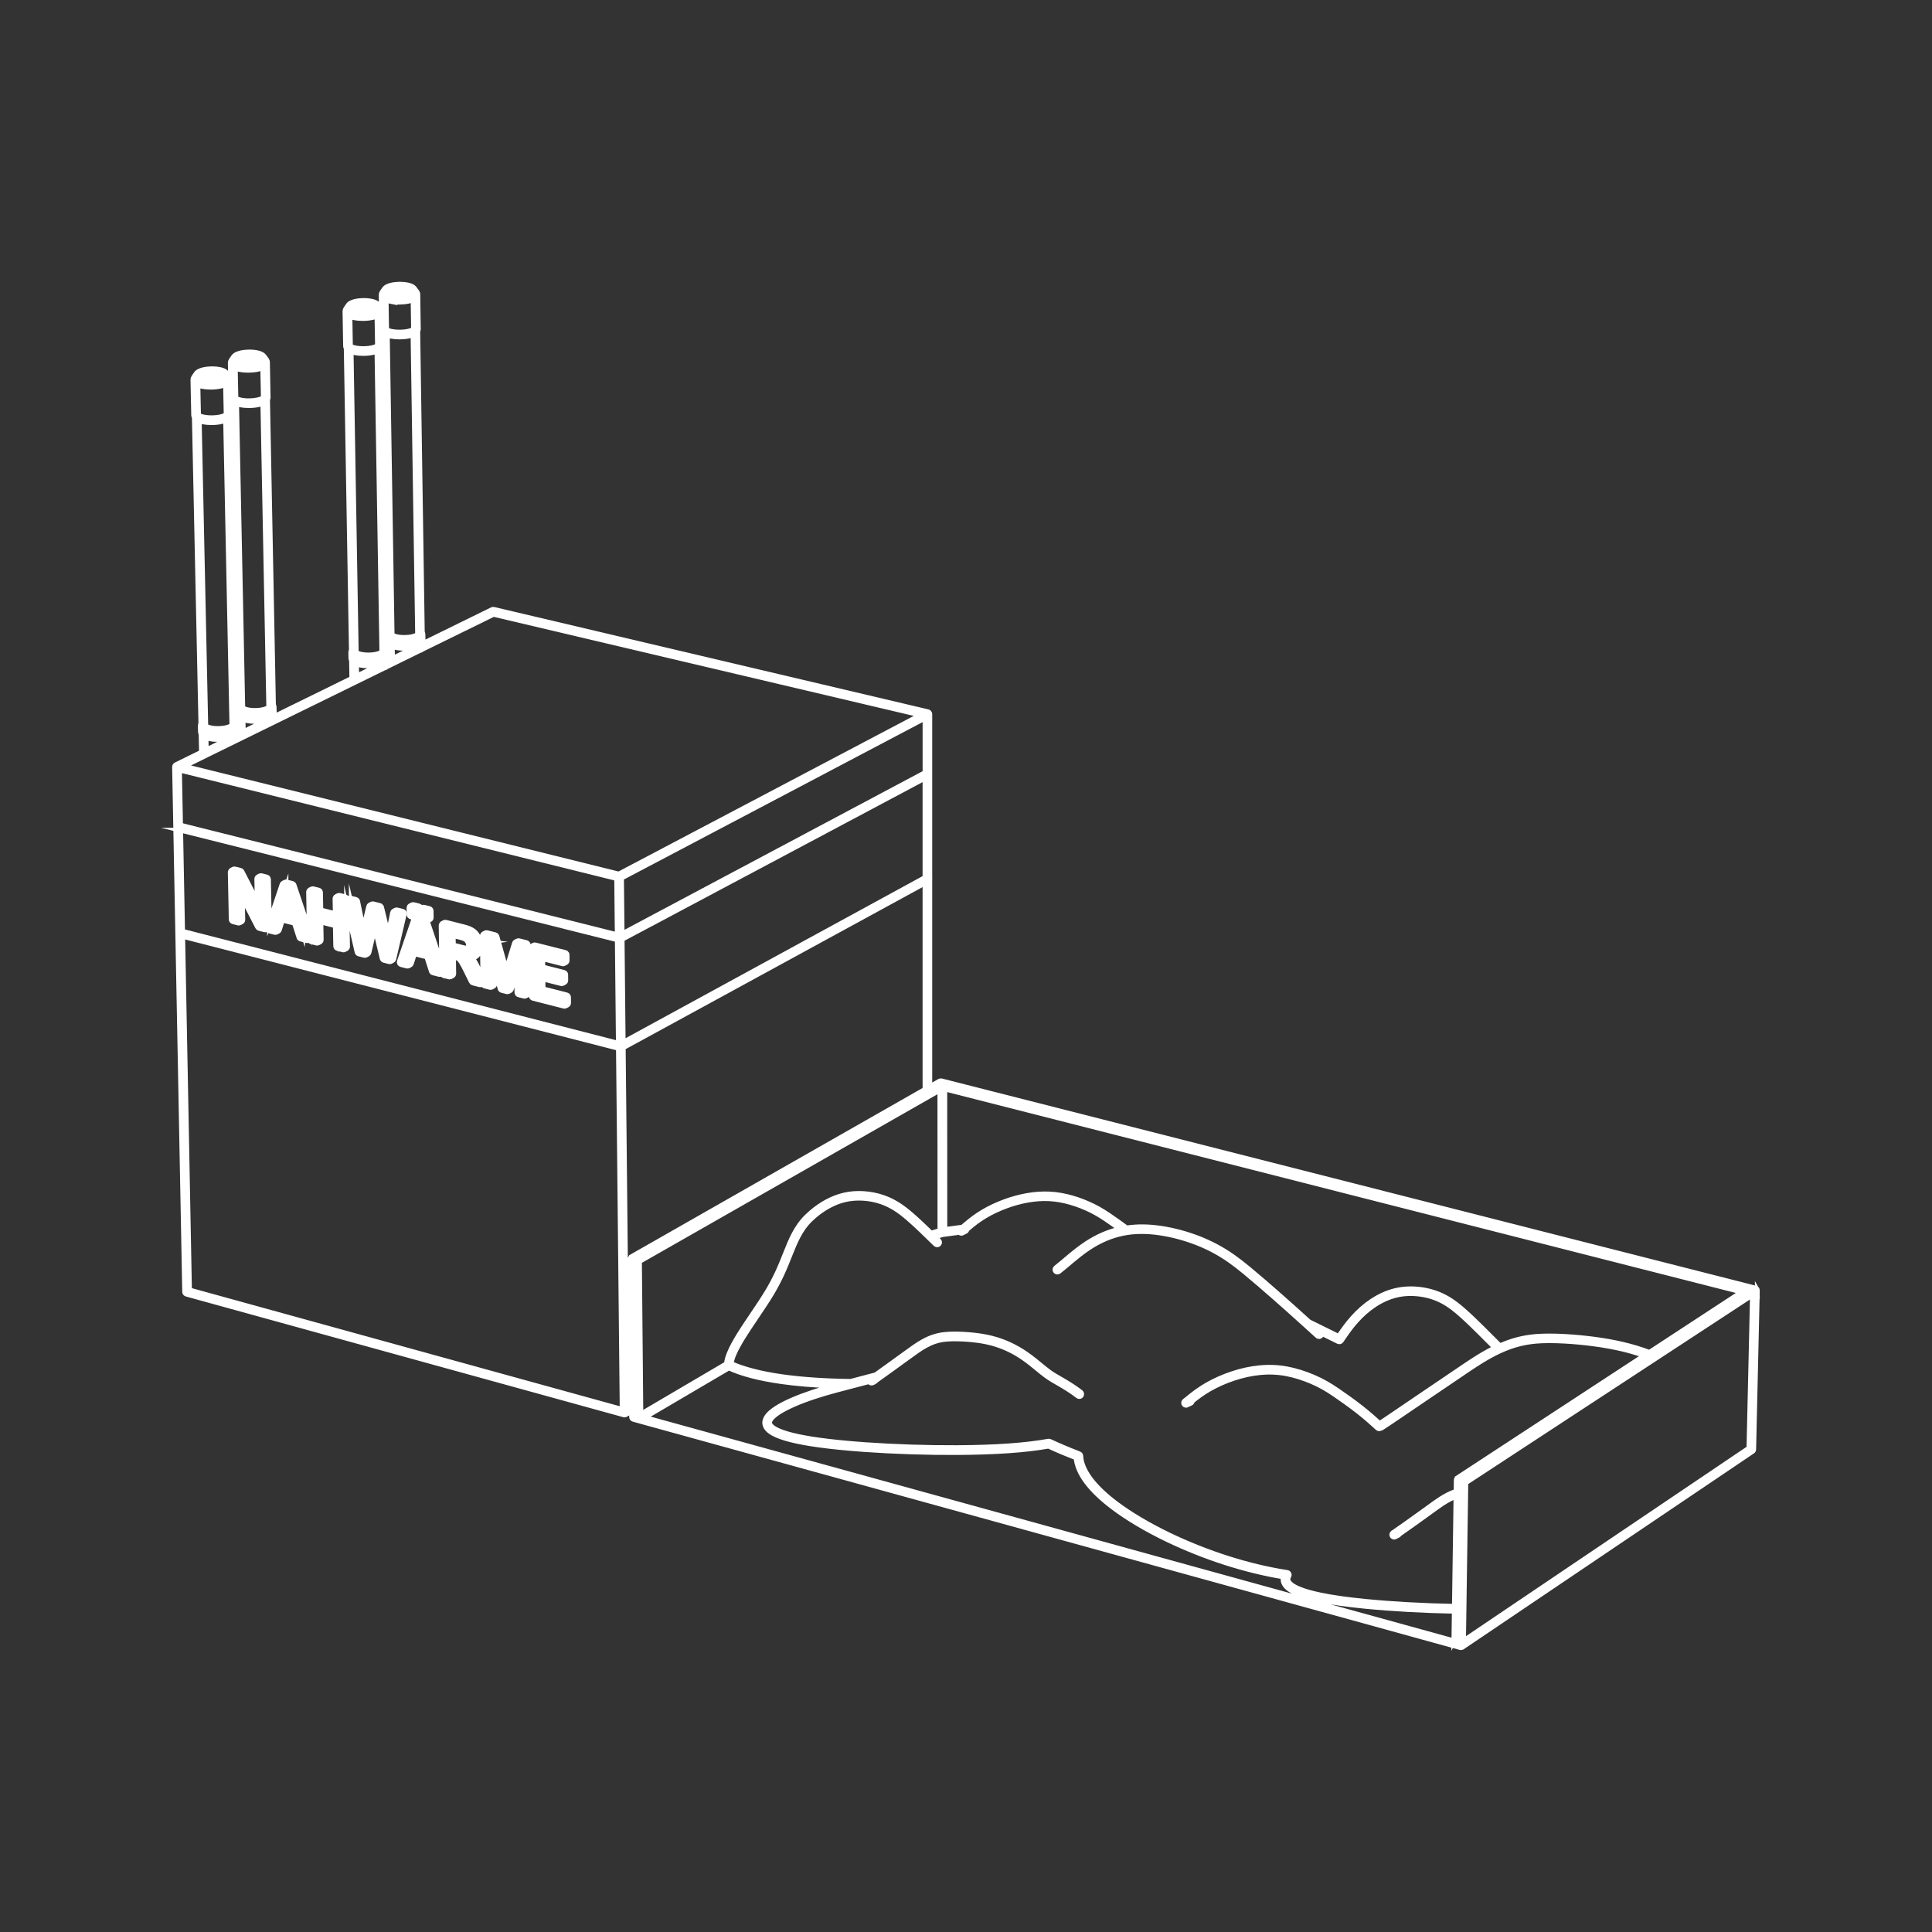 <?xml version="1.0" encoding="UTF-8"?>
<svg id="Strichzeichnung" xmlns="http://www.w3.org/2000/svg" viewBox="0 0 1000 1000">
  <rect x="0" y="0" width="1000" height="1000" fill="#333333" stroke="none"/>
  <defs>
    <style>
      .cls-1 {
        fill: #fff;
        stroke: #fff;
        stroke-miterlimit: 10;
        stroke-width: 2.5px;
      }
    </style>
  </defs>
  <path class="cls-1" d="M245.01,489.14c-.06-1.56-.68-3.03-1.75-4.15-.9-.95-2.18-1.63-3.8-2.04l-6.72-1.7c-.38-.09-.78-.01-1.08.23-.3.24-.48.61-.47,1l.12,8.15s0,.03,0,.05c.02.33.16.62.38.84h0s0,0,0,0h0s.04.04.06.05c0,0,0,0,0,0h0s0,0,0,0c.15.13.33.22.53.26l6.01,1.53c.74.19,1.69.39,2.62.39.61,0,1.23-.09,1.77-.32,1.81-.77,2.39-2.72,2.33-4.29ZM242.14,490.78c-.44.05-1.16,0-2.37-.3l-5.11-1.3-.07-4.89,4.26,1.08c1.16.29,2.03.74,2.61,1.34.64.68,1.02,1.57,1.06,2.52.02.51-.08,1.14-.38,1.54Z"/>
  <path class="cls-1" d="M273.37,488.97s0-.07-.02-.1c-.03-.14-.07-.27-.14-.39,0-.01-.01-.02-.02-.03-.07-.11-.16-.21-.26-.29-.03-.02-.05-.05-.08-.07-.02-.02-.04-.04-.07-.06-.1-.06-.21-.1-.32-.13,0,0,0,0-.01,0l-3.81-.96c-.3-.08-.61-.04-.89.11l-.87.46s-.01.01-.02.02c-.08.04-.13.11-.2.16-.06.05-.12.09-.17.15-.05.06-.07.13-.11.2-.04.07-.09.13-.11.2l-4.21,13.68-4.84-17.22c-.02-.07-.05-.12-.08-.18,0-.02,0-.04-.02-.06,0,0-.01-.01-.02-.02-.07-.13-.16-.24-.27-.33-.03-.02-.05-.04-.08-.06-.09-.07-.2-.13-.31-.17-.03,0-.05-.02-.08-.03-.01,0-.03-.01-.04-.02l-4.24-1.07c-.3-.08-.62-.04-.89.11l-.87.46s-.02.02-.03.02c-.03.02-.05.04-.08.05-.1.07-.18.14-.26.23-.02.03-.05.06-.07.09-.08.12-.15.25-.19.4,0,0,0,0,0,0,0,.01,0,.02,0,.04-.02.09-.04.19-.04.29l.29,21.58-3.09-6.24c-.52-1.03-1.04-1.95-1.61-2.81-.23-.36-.44-.65-.65-.94.13-.06.27-.11.39-.17,0,0,0,0,0,0l.87-.46c1.62-.85,2.67-2.57,2.88-4.71.17-1.67-.1-3.42-.79-5.05-.75-1.79-1.83-3.16-3.22-4.07-1.11-.73-2.6-1.33-4.55-1.82l-9.41-2.38c-.3-.07-.61-.04-.88.1l-.87.46s-.02.02-.03.02c-.03.02-.06.04-.09.06-.09.06-.17.14-.24.22-.03.03-.05.06-.08.1-.08.12-.15.25-.19.39,0,0,0,0,0,0,0,.01,0,.02,0,.04-.02.09-.04.19-.04.29l.29,19.93-7.53-22.36c.12,0,.23-.02.34-.06.03-.01.06-.02.1-.04.04-.02.08-.02.12-.04l.87-.45c.42-.22.68-.66.67-1.13l-.05-3.45s-.01-.08-.02-.12c0-.04,0-.07-.01-.1-.03-.14-.07-.27-.14-.39,0-.01-.01-.02-.02-.03-.07-.11-.16-.21-.26-.29-.03-.02-.05-.04-.08-.06-.02-.02-.04-.04-.07-.06-.1-.06-.21-.1-.32-.13,0,0-.01,0-.02,0l-2.71-.69c-.3-.07-.61-.04-.88.1l-.84.44c0-.22-.06-.43-.16-.62h0s0,0,0,0c0,0,0,0,0,0,0-.01-.01-.03-.02-.04h0s0,0,0,0c-.16-.25-.4-.44-.69-.53-.02,0-.04-.01-.07-.02l-2.71-.68c-.3-.08-.61-.04-.88.1l-.87.45s-.02.02-.03.02c-.04.02-.06.05-.1.07-.09.06-.17.13-.24.21-.03.03-.05.06-.08.1-.08.12-.15.25-.19.39,0,0,0,0,0,0,0,.01,0,.02,0,.04-.02.09-.04.19-.04.29l.05,3.45c0,.57.4,1.05.94,1.19l1.81.46s-.04.06-.06.1l-7.72,22.53c-.11.33-.08.69.08,1,.17.31.45.53.79.62l2.96.76c.1.03.21.04.31.04.03,0,.05,0,.08,0,.03,0,.06,0,.08-.01.14-.02.27-.05.39-.11,0,0,.02,0,.02,0,0,0,0,0,0,0l.87-.46c.29-.15.51-.41.61-.72l1.64-5.1,6.35,1.62,2.37,7.42c.13.41.46.72.88.83l3.17.81c.11.03.22.04.33.04.12,0,.25-.02.37-.06.02,0,.04-.01.06-.02.06-.02.12-.05.18-.08l.47-.25c.1.45.43.83.9.95l2.8.72c.1.03.21.04.31.04h.02s.02,0,.02,0c.14,0,.28-.04.41-.09.03-.01.06-.02.08-.03.02,0,.03-.01.05-.02l.87-.46c.42-.22.68-.65.67-1.13l-.12-8.62.79.2c.85.22,1.2.37,1.28.4,1.05.56,1.7,1.58,2.33,2.65.71,1.23,1.36,2.5,1.96,3.7l2.88,5.84c.16.33.46.57.81.66l3.54.9c.1.03.21.04.31.04h0c.1,0,.19-.01.29-.04.04,0,.08-.03.11-.04.05-.02.1-.03.15-.05,0,0,0,0,0,0,0,0,.01,0,.02,0l.75-.4c.02.55.4,1.03.94,1.17l2.71.69c.1.03.21.04.31.04h.02s.01,0,.02,0c.14,0,.28-.04.41-.09.03-.01.05-.02.08-.03.02,0,.04-.01.05-.02l.87-.46c.41-.22.67-.65.66-1.12l-.1-7.93,2.94,10.32c.12.43.46.76.89.87l2.54.65c.1.03.21.04.31.04.03,0,.05,0,.08,0,.04,0,.07,0,.1-.01.13-.02.26-.05.38-.11,0,0,.02,0,.02,0,0,0,0,0,0,0l.87-.46c.29-.15.51-.42.61-.73l2.76-8.86.13,10.55c0,.57.39,1.06.94,1.2l2.7.69c.1.03.21.04.33.05h0s0,0,0,0c.01,0,.02,0,.04,0h0c.21,0,.4-.06.57-.16l.84-.45c.41-.22.67-.65.66-1.12l-.3-24.72s-.01-.08-.02-.12ZM214.23,472.34v-.86s.19.05.19.05v.86s-.19-.05-.19-.05ZM219.8,472.89v.86s-.19-.05-.19-.05v-.86s.19.05.19.05ZM218.9,488.81l-2.59-.66,1.23-3.68,1.36,4.34ZM216.44,476.98l1.24.31.02.06c-.18-.1-.37-.17-.59-.17-.02,0-.03,0-.05,0-.32.01-.6.15-.82.36l.2-.57ZM225.46,501.22l-2.37-7.42c-.13-.41-.46-.72-.88-.83l-8.84-2.25c-.64-.16-1.3.2-1.5.83l-1.84,5.73-.51-.13,6.17-17.99c-.22,1.12-.48,2.22-.83,3.3l-2.21,6.62s-.02.06-.03.09c-.06.24-.05.49.03.72.03.09.07.17.12.25.13.22.34.4.59.5.04.02.08.03.12.04.02,0,.04.01.06.02l7.15,1.82c.1.03.21.04.31.04.34,0,.67-.14.91-.39.31-.33.42-.8.29-1.23l-1.01-3.23,4.58,13.59-.29-.07ZM240.89,494c-.54-.05-1.07.26-1.28.77-.01.03-.01.07-.02.1-.45-.46-.98-.87-1.62-1.22-.41-.2-1-.4-1.81-.61l-3.26-.83c-.38-.09-.78,0-1.08.23-.31.24-.48.61-.48,1l.13,9.3-.29-.07-.32-22.05,7.83,1.98c1.65.42,2.93.92,3.79,1.48.98.64,1.73,1.61,2.29,2.94.52,1.25.73,2.58.61,3.84-.08.76-.38,2.13-1.56,2.75h0c-.69.37-1.68.49-2.93.37ZM245.98,506.46l-2.63-5.33c-.52-1.05-1.1-2.16-1.71-3.26.14.18.28.38.44.62.58.85,1.12,1.78,1.66,2.85l2.58,5.21-.34-.09ZM253.49,487.54c-.62.09-1.08.63-1.07,1.25l.26,19.38-.2-.05-.3-22.09,1.96.5.38,1.36c-.27-.26-.64-.41-1.04-.35ZM261.81,510.5l-.7-.18-.32-1.13c.2.14.43.22.69.22h0c.27,0,.53-.09.74-.24l-.41,1.33ZM270.09,512.62l-.25-19.72c0-.62-.46-1.13-1.07-1.22-.41-.06-.79.1-1.06.37l.6-1.94,1.72.44.27,22.13-.22-.05Z"/>
  <path class="cls-1" d="M294.09,515.56s0,0,0,0h0s-.02-.04-.04-.06c0,0,0,0,0,0h0c-.15-.24-.39-.43-.68-.52-.03,0-.05-.02-.08-.02l-12.21-3.11-.06-5.14,9.4,2.39s.02,0,.03,0c.09.02.18.04.27.04.05,0,.1-.01.15-.02.02,0,.04,0,.06,0,.13-.02.26-.06.38-.12l.87-.46c.41-.22.67-.65.66-1.12l-.03-2.88c0-.22-.05-.44-.16-.62,0,0,0,0,0,0,0,0,0,0,0,0l-.03-.06s0,0,0,0h0c-.15-.24-.39-.43-.68-.52-.02,0-.05-.01-.07-.02l-10.91-2.77-.05-4.31,10.21,2.59s.02,0,.04,0c.09.02.18.04.27.04.04,0,.09-.01.13-.02.03,0,.07,0,.1-.01.12-.02.24-.06.36-.12l.87-.46c.41-.22.67-.65.66-1.12l-.03-2.92s-.01-.08-.02-.12c0-.04,0-.07-.01-.1-.03-.14-.07-.27-.14-.4,0-.01-.02-.02-.02-.03-.07-.11-.16-.21-.26-.29-.03-.02-.05-.05-.09-.07-.03-.02-.05-.04-.07-.06-.1-.06-.21-.1-.32-.13,0,0,0,0-.01,0l-15.5-3.92c-.3-.08-.62-.04-.89.11l-.87.46s-.02.02-.03.02c-.03.01-.05.04-.07.05-.1.07-.19.14-.26.23-.02.03-.05.06-.07.09-.08.12-.15.25-.19.4,0,0,0,0,0,0,0,.01,0,.02,0,.03-.02.09-.04.19-.04.29l.3,24.73c0,.57.39,1.06.94,1.2l15.98,4.08c.1.03.21.04.31.04h.01s.01,0,.02,0c.14,0,.28-.04.41-.09.03-.01.06-.02.08-.03.02,0,.04-.01.06-.02l.87-.46c.41-.22.66-.65.66-1.12l-.03-2.89c0-.22-.05-.43-.16-.62ZM277.43,514.49l-.27-22.15,12.99,3.29v.34s-11.09-2.81-11.09-2.81c-.38-.09-.78-.01-1.08.23-.3.24-.48.61-.48,1l.09,7.58s.01.03.01.05c0,.03,0,.05,0,.08.01.11.05.2.08.3,0,.02,0,.04.02.06.06.13.14.25.24.35.03.03.06.05.09.08.08.07.16.13.26.17.04.02.09.04.13.06.04.01.07.03.1.04l10.92,2.77v.32s-10.27-2.61-10.27-2.61c-.38-.09-.78,0-1.08.23-.3.24-.48.61-.48,1l.1,8.42s.01.03.01.05c0,.03,0,.05,0,.08.01.1.05.2.08.3,0,.02,0,.04.02.06.06.13.14.25.24.35.03.03.06.05.1.08.08.07.16.12.25.17.05.02.09.04.14.06.03.01.06.03.1.04l12.22,3.12v.33s-13.47-3.44-13.47-3.44Z"/>
  <path class="cls-1" d="M209.32,473.17c.03-.13.04-.27.02-.4,0-.01,0-.03-.01-.04,0-.04-.02-.08-.03-.12-.03-.1-.06-.2-.11-.3-.02-.04-.05-.08-.08-.12-.06-.09-.13-.16-.21-.23-.03-.03-.06-.06-.1-.08-.12-.08-.25-.15-.39-.18l-2.81-.71c-.3-.08-.61-.04-.88.1l-.88.45s-.04.03-.06.04c-.04.03-.08.06-.12.09-.08.06-.15.13-.21.21-.03.04-.06.07-.08.11-.07.12-.13.24-.16.38,0,.01,0,.02-.01.03h0s0,.01,0,.01l-2.29,11.2c-.06-.26-.13-.52-.19-.79l-3.22-13.2c-.03-.11-.08-.22-.13-.32-.01-.02-.03-.04-.04-.06-.08-.12-.17-.23-.29-.32,0,0-.01,0-.02-.01-.07-.05-.14-.1-.22-.13-.06-.03-.12-.04-.18-.06-.01,0-.02-.01-.04-.02l-3.36-.85c-.29-.07-.61-.04-.88.1l-.88.45s-.01.01-.02.02c-.13.07-.24.17-.34.28-.02.02-.04.03-.05.05-.1.13-.18.29-.22.46,0,0,0,0,0,0,0,0,0,0,0,0l-2.78,11.62-2.94-14.32s-.03-.05-.03-.08c-.03-.11-.07-.21-.13-.3-.02-.04-.04-.08-.07-.11-.07-.1-.16-.18-.26-.25-.02-.01-.03-.03-.05-.05-.11-.07-.23-.13-.37-.16l-2.85-.72c-.3-.07-.61-.04-.88.1l-.88.45s-.01.01-.02.01v-.06s-.01-.08-.02-.11c0-.03,0-.07-.02-.1-.03-.14-.07-.28-.14-.4,0,0-.01-.01-.02-.02-.07-.11-.16-.21-.26-.29-.03-.02-.05-.05-.08-.07-.02-.02-.04-.04-.07-.05-.1-.06-.21-.1-.32-.13,0,0-.01,0-.02,0l-2.78-.7c-.29-.07-.61-.04-.88.1l-.88.45c-.12.06-.23.14-.32.24-.01.01-.02.03-.04.05-.08.09-.15.2-.2.31-.02.04-.03.08-.04.13-.03.1-.05.21-.06.32,0,.03-.02.06-.02.09l.14,7.76-7.48-1.9-.17-9.11s-.01-.08-.02-.11c0-.03,0-.07-.01-.1-.03-.14-.07-.28-.14-.4,0,0-.01-.01-.02-.02-.07-.11-.16-.21-.27-.3-.03-.02-.05-.04-.08-.06-.02-.02-.04-.04-.07-.05-.1-.06-.21-.1-.32-.13,0,0-.01,0-.02,0l-2.77-.7c-.29-.07-.61-.04-.88.1l-.88.45s-.02.02-.04.03c-.03.02-.06.04-.09.06-.09.06-.17.14-.24.22-.03.03-.05.06-.08.09-.08.12-.15.25-.19.39,0,0,0,0,0,0,0,.01,0,.02,0,.03-.02.1-.04.19-.04.3l.36,19.75-7.89-23.36s-.04-.07-.06-.1c-.04-.09-.09-.17-.15-.25-.04-.06-.09-.11-.14-.16-.07-.07-.15-.12-.24-.17-.04-.02-.07-.06-.12-.08-.04-.02-.09-.03-.13-.04-.01,0-.02-.01-.03-.02l-2.97-.75c-.29-.07-.6-.04-.87.1l-.88.45s-.02.02-.03.02c-.08.04-.14.11-.21.17-.05.05-.11.09-.16.14-.05.06-.08.14-.12.21-.03.06-.08.11-.1.18l-6.59,19.63-.44-22.32s-.01-.07-.02-.11c0-.03,0-.07-.02-.1-.03-.14-.07-.28-.14-.4,0,0-.01-.01-.02-.02-.07-.11-.16-.21-.27-.3-.03-.02-.05-.04-.08-.07-.02-.02-.04-.04-.07-.05-.1-.06-.21-.1-.32-.13,0,0-.01,0-.02,0l-2.64-.67c-.29-.07-.6-.04-.87.1l-.88.45c-.12.06-.23.14-.32.24-.02.02-.03.05-.05.07-.08.09-.14.19-.19.29-.02.04-.03.09-.05.13-.03.1-.05.21-.06.31,0,.03-.02.06-.02.09l.23,11.54-7.9-15.35s-.02-.02-.02-.03c-.04-.08-.11-.14-.17-.21-.05-.05-.09-.12-.14-.16-.06-.04-.12-.07-.19-.1-.08-.04-.16-.09-.24-.12-.01,0-.02-.01-.04-.02l-2.82-.71c-.29-.07-.6-.04-.87.1l-.88.45s-.03.02-.04.03c-.04.02-.06.05-.1.07-.09.06-.17.13-.24.22-.03.03-.05.06-.08.09-.08.12-.15.25-.19.4,0,0,0,0,0,0,0,.01,0,.02,0,.03-.02.1-.04.2-.04.3l.5,24.4c.01.56.4,1.05.94,1.19l2.63.67s.08,0,.12.02c.06,0,.11.02.17.02,0,0,.01,0,.02,0,.02,0,.04,0,.05,0,.1,0,.2-.02.3-.05.04-.01.07-.03.11-.04.03-.01.07-.02.1-.04l.88-.45c.43-.22.69-.66.68-1.14l-.24-11.51,7.89,15.34c.16.32.46.55.8.64l2.79.71c.11.03.22.05.34.05h.02c.21,0,.4-.06.57-.15l.54-.28c.02.13.05.25.11.37.17.31.45.53.79.61l2.92.75c.1.03.21.04.31.04.03,0,.05,0,.08,0,.03,0,.06,0,.08,0,.14-.02.28-.05.41-.12l.88-.45c.3-.15.52-.42.62-.74l1.59-5.06,6.21,1.58,2.36,7.37c.13.41.46.72.88.83l3.13.8c.11.03.22.04.33.04.13,0,.27-.02.4-.07.07-.02.13-.05.19-.08l.49-.25c.1.46.43.83.9.95l2.76.71c.1.03.21.04.31.04h.02s.02,0,.03,0c.14,0,.28-.04.41-.09.02,0,.05-.02.07-.03.01,0,.03,0,.04-.02l.88-.45c.42-.22.68-.66.68-1.13l-.17-9.22,7.48,1.9.19,10.59c0,.56.4,1.05.94,1.19l2.74.7c.11.03.22.05.33.05h0s.03,0,.04,0c.2,0,.39-.06.55-.15l.85-.44c.42-.22.68-.66.67-1.13l-.35-20.03,5.29,22.9c.11.46.46.81.91.93l2.83.72s0,0,.01,0c0,0,0,0,0,0,.01,0,.02,0,.03,0,.08.02.17.03.26.03.05,0,.1-.01.16-.02.03,0,.06,0,.09-.01.12-.02.23-.06.34-.11l.87-.46c.32-.17.55-.47.64-.82l3.04-12.9,3.82,15.96c.11.45.46.81.91.92l2.69.69c.1.03.2.04.31.04,0,0,0,0,0,0h0s0,0,0,0c.12,0,.24-.02.36-.06.03-.01.07-.02.1-.04.04-.02.08-.02.12-.04l.87-.46c.32-.17.55-.47.64-.82l5.39-23.11s0-.01,0-.02ZM122.92,456.11c-.56.14-.96.66-.94,1.24l.36,17.53-.11-.03-.45-21.81.68.17,1.68,3.26c-.3-.32-.76-.48-1.21-.36ZM135.36,478.2l-1.68-3.26c.23.25.56.39.9.39.1,0,.2-.01.31-.04.56-.14.96-.66.94-1.24l-.35-17.55.13.03.43,21.84-.68-.17ZM149.2,459.98v.03s-.06-.04-.09-.05l.09.02ZM150.45,471.39l-2.49-.63,1.17-3.57,1.32,4.2ZM148.01,459.67l.88.22c-.09-.02-.18-.04-.28-.04-.29.01-.56.13-.77.31l.17-.5ZM157,483.73l-2.36-7.37c-.13-.41-.46-.72-.88-.83l-8.71-2.22c-.64-.16-1.3.2-1.5.84l-1.79,5.68-.47-.12,5.92-17.64c-.2,1.03-.44,2.04-.76,3.03l-2.15,6.58s-.02.06-.03.09h0c-.06.24-.05.49.03.71h0c.03.09.07.17.12.25.14.22.34.4.6.5h0s.07.02.1.03c.02,0,.04.01.07.02l7.05,1.79c.1.03.21.04.31.04.34,0,.67-.14.91-.39.31-.33.42-.8.28-1.23l-.48-1.52,3.99,11.8-.25-.06ZM176.33,488.67l-.19-10.59c0-.56-.4-1.05-.94-1.19l-10.88-2.77c-.38-.09-.78,0-1.08.23-.31.24-.48.61-.47,1l.18,9.9-.25-.06-.4-21.9.26.06.17,9.1s0,.04,0,.05c.02.32.15.61.37.82h0s.06.06.09.08h0c.15.12.32.21.51.25l10.85,2.76c.1.03.21.04.31.04.28,0,.55-.09.78-.27.3-.24.48-.61.47-1l-.15-8.44.26.07.38,21.92-.26-.07ZM181.84,468.23l.11.03.79,3.86-.9-3.89ZM188.06,491.66l-.86-.22-.21-.9c.14.06.29.09.44.09,0,0,.01,0,.02,0,.39,0,.73-.19.97-.49l-.36,1.52ZM189.45,485.78c.04-.18.07-.32.09-.4l.58-2.44-.67,2.84ZM193.7,471.65h0c-.41,0-.78.21-1,.53l.27-1.14,1.4.35.13.54c-.22-.18-.5-.29-.8-.29ZM200.91,494.95l-.72-.18-.22-.9c.13.05.27.08.41.08h.02c.31,0,.59-.11.81-.3l-.3,1.31ZM202.79,486.88l2.59-12.69.35.09-2.94,12.6Z"/>
  <path class="cls-1" d="M909.61,667.82c0-.06-.01-.12-.03-.18-.03-.1-.07-.2-.12-.29-.02-.03-.02-.07-.04-.1,0-.01-.02-.02-.03-.03-.09-.12-.19-.24-.32-.32,0,0,0,0,0,0-.12-.08-.25-.14-.39-.17l-421.4-107.28c-.31-.08-.65-.04-.93.12l-5.08,2.89v-107.14c.08-.24.07-.49,0-.73v-53.83c0-.09.01-.18,0-.28v-30.84s-.01-.04-.01-.06c0-.03,0-.06,0-.1-.01-.09-.04-.17-.07-.26-.01-.03-.01-.06-.03-.09-.06-.13-.14-.25-.24-.36-.03-.03-.06-.05-.09-.07-.08-.07-.17-.13-.27-.18-.04-.02-.09-.04-.14-.06-.04-.01-.08-.04-.12-.05l-224.73-53c-.28-.07-.58-.03-.84.09l-36.05,17.69v-.69c.19-.37.29-.76.29-1.18l-.05-2.99c0-.49-.16-.85-.33-1.14l-2.36-155.73c.23-.42.3-.81.3-1.1l-.27-18.02s0,0,0,0c0,0,0,0,0,0,0-.47-.16-.89-.45-1.3l-1.31-1.79c-.6-.82-1.82-1.41-3.63-1.78-1.04-.21-2.16-.33-3.4-.35-.99-.02-4.4,0-6.81,1.09h0c-.86.39-1.37.83-1.67,1.26,0,0-.01,0-.02.01l-1.26,1.83c-.28.41-.42.84-.41,1.31,0,0,0,0,0,0h0s.12,7.4.12,7.4c-.08-.19-.17-.38-.3-.56l-1.32-1.79s0,0,0,0c-.6-.82-1.82-1.42-3.63-1.78-1.05-.21-2.16-.33-3.41-.35-.99-.02-4.41,0-6.82,1.1-.97.44-1.5.94-1.79,1.42l-1.17,1.71c-.29.42-.42.85-.42,1.32h0s.31,18.08.31,18.08c0,.29.09.69.34,1.1l2.66,156.27c-.16.3-.3.67-.3,1.16l.05,3c0,.3.08.71.33,1.14l.16,9.3-40.43,19.84-.02-.79c.2-.38.3-.78.29-1.2l-.06-3.03s0,0,0,0c-.01-.49-.16-.87-.34-1.16l-3.06-157.92c.23-.43.31-.83.3-1.13l-.35-18.28c0-.47-.16-.9-.46-1.31v-.02s-1.35-1.81-1.35-1.81c-.61-.82-1.84-1.43-3.66-1.79-1.05-.21-2.18-.33-3.44-.35-.99-.01-4.43.02-6.88,1.12-.91.41-1.45.88-1.76,1.33,0,0,0,0,0,0l-1.27,1.86c-.29.43-.43.87-.42,1.35l.37,18.28c0,.3.09.7.34,1.12l3.2,157.94c-.17.3-.31.68-.29,1.18h0s.06,3.03.06,3.03c0,.3.09.72.34,1.16l.19,9.38-.83.41-.02-.81c.2-.38.3-.78.3-1.21l-.06-3.04h0c-.01-.5-.17-.87-.34-1.17l-3.24-158.46c.24-.43.31-.84.3-1.14l-.38-18.34c0-.47-.16-.9-.47-1.32,0,0,0-.01-.01-.02l-1.34-1.81s0,0,0,0c0,0,0,0,0,0-.61-.82-1.85-1.43-3.66-1.79-1.06-.21-2.19-.33-3.45-.35-.99-.01-4.43.02-6.9,1.13-1.05.47-1.61,1.01-1.9,1.53l-1.14,1.68c-.29.43-.43.87-.42,1.35,0,0,0,0,0,0h0s.39,18.34.39,18.34c0,.3.09.7.35,1.13l3.38,158.48c-.17.3-.31.69-.29,1.18h0s.06,3.05.06,3.05c0,.3.09.72.35,1.16l.2,9.41-13.23,6.49c-.13.06-.24.15-.33.24-.02.02-.04.05-.06.07-.07.09-.14.18-.19.29-.02.04-.03.09-.05.13-.03.1-.05.21-.06.32,0,.03-.02.06-.02.09l5.23,271.7c.01.55.38,1.03.92,1.18l226.44,62.49c.11.03.22.04.33.04h.01s.01,0,.02,0c.14,0,.27-.04.41-.09.04-.01.07-.03.1-.04.03-.01.06-.02.08-.03l3-1.74.03,2.98c0,.56.38,1.04.92,1.19l428.04,118.16c.09.03.19.03.28.04.01,0,.02,0,.03,0h.02c.15,0,.29-.03.43-.09.04-.02.08-.04.13-.06.05-.02.1-.04.14-.07l150.25-101.4c.34-.23.54-.6.55-1.01l1.89-82.3s-.02-.09-.02-.14ZM901.47,668.75l-47.73,31.24c-4.48-1.67-9.02-3.04-13.86-4.18-4.55-1.07-9.41-1.93-14.84-2.65-5-.66-10.04-1.13-14.98-1.41-5.9-.33-10.99-.32-15.12.02-6.49.54-12.38,2.06-18.58,4.8-1.62-1.6-3.23-3.21-4.84-4.82-1.23-1.23-2.46-2.46-3.69-3.69-2.94-2.91-6.1-6.01-9.36-8.94-2.89-2.6-6.41-5.55-10.6-7.76-3.87-2.04-8.11-3.36-12.61-3.94-4.63-.59-9.07-.38-13.19.63-4.09,1-8.15,2.83-12.05,5.43-3.55,2.36-6.79,5.21-9.89,8.69-2.7,3.03-4.76,5.93-7.23,9.55-2.87-1.41-5.74-2.83-8.61-4.24-2.24-1.11-4.48-2.21-6.72-3.31-2.89-2.63-5.79-5.24-8.71-7.84-5.45-4.87-10.36-9.18-15-13.17-2.97-2.55-5.4-4.6-7.63-6.45-3.1-2.56-5.55-4.46-7.96-6.15-2.93-2.07-5.83-3.85-8.85-5.46-2.82-1.5-5.82-2.87-8.9-4.08-6.26-2.44-12.97-4.25-19.4-5.22-6.54-.99-12.45-1.06-17.97-.22-2.64-1.96-6.28-4.54-9.23-6.55-3.58-2.43-6.81-4.24-10.46-5.87-3.79-1.69-7.51-2.95-11.34-3.86-4.06-.96-7.98-1.4-11.96-1.33-7.37.12-15.41,1.93-23.27,5.23-3.91,1.64-7.38,3.49-10.6,5.63-1.46.97-2.89,2.02-4.38,3.21-1.02.82-2.02,1.66-3.01,2.51l-.29.25c-.15.12-.3.25-.45.37-3.11.45-6.26.86-9.11,1.23l-.03-72.74,412.5,105.07ZM203.16,340.84l-.1-6.22c.53.2,1.1.37,1.79.51,1.35.29,2.79.43,4.36.43.15,0,.3,0,.45,0,1.76-.03,3.33-.22,4.8-.59.68-.17,1.25-.35,1.77-.57v.02s-13.07,6.41-13.07,6.41ZM216.5,331.26v.04s-.11.23-.78.58c-.51.27-1.09.47-1.87.66-1.28.32-2.67.49-4.24.51-1.58.03-2.96-.1-4.25-.37-.79-.17-1.37-.35-1.89-.6-.36-.17-.57-.3-.73-.47-.03-.03-.05-.05-.05-.05v-.06c.61.26,1.27.46,2.11.64,1.35.29,2.79.43,4.36.43.15,0,.3,0,.45,0,1.76-.03,3.33-.22,4.8-.59.83-.21,1.49-.43,2.09-.71ZM214.94,249.76l1.21,78.54s-.11.21-.73.53c-.49.25-1.04.45-1.79.63-1.23.31-2.56.47-4.06.49-1.49.02-2.83-.09-4.08-.36-.75-.16-1.31-.34-1.81-.57-.33-.16-.52-.28-.72-.5l-2.48-155.01c.55.2,1.15.36,1.88.5,1.34.26,2.77.39,4.33.39.15,0,.3,0,.45,0,1.75-.03,3.31-.2,4.77-.54.73-.17,1.32-.34,1.87-.56l1.16,76.44ZM201.71,150.5c1.54-.69,3.97-.9,5.73-.87,1.09.02,2.05.12,2.95.3.9.18,1.46.4,1.78.57-.04.03-.09.05-.15.08-.59.3-1.24.47-1.79.59-1.27.28-2.62.4-4.13.37-.9-.02-2.62-.11-4.01-.58-.3-.1-.53-.19-.72-.3.09-.05.2-.11.34-.17ZM202.08,155.99c1.35.26,2.77.39,4.34.39.15,0,.29,0,.44,0,1.74-.03,3.3-.2,4.77-.53.88-.2,1.56-.42,2.19-.69l.23,15.15s-.02.03-.04.04c-.19.19-.44.33-.75.47-.52.25-1.11.44-1.91.62-1.29.3-2.68.45-4.25.47-1.57.02-2.96-.09-4.26-.34-.8-.16-1.39-.33-1.92-.56-.31-.13-.56-.26-.81-.5l-.24-15.14c.64.26,1.33.45,2.21.62ZM197.89,178.86l-.12-7.43c.04.11.11.22.18.33l2.5,155.74c-.16.3-.3.67-.3,1.15h0s.05,2.99.05,2.99c0,.3.08.7.33,1.14l.15,9.27-.46.22v-.72c.19-.37.29-.76.28-1.18l-.05-3h0c0-.49-.16-.86-.33-1.15l-2.53-156.25c.23-.42.3-.82.3-1.11ZM197.23,340.94c-.51.27-1.09.47-1.88.67-1.29.32-2.68.5-4.25.52-1.57.03-2.97-.09-4.27-.37-.79-.17-1.38-.36-1.9-.6-.36-.17-.57-.31-.73-.48-.03-.03-.05-.06-.06-.06v-.06c.61.26,1.28.47,2.12.65,1.35.29,2.78.43,4.35.43.16,0,.32,0,.48,0,1.77-.03,3.34-.23,4.82-.6.83-.21,1.49-.44,2.1-.72v.05s-.11.23-.78.58ZM182.98,158.93c1.54-.69,3.98-.91,5.75-.88,1.09.02,2.06.12,2.96.3.87.17,1.46.4,1.8.58-.05.03-.1.06-.16.09-.6.31-1.25.48-1.81.6-1.27.28-2.62.41-4.15.38-.91-.02-2.64-.11-4.03-.58-.31-.1-.54-.2-.73-.31.1-.06.22-.12.36-.19ZM181.38,179.03l-.26-15.2c.65.26,1.34.46,2.22.63,1.34.26,2.76.39,4.32.39.16,0,.32,0,.49,0,1.75-.03,3.32-.21,4.79-.54.87-.2,1.55-.42,2.18-.69l.27,15.2s-.03.03-.04.05c-.19.19-.44.33-.75.48-.53.25-1.12.44-1.91.63-1.3.3-2.69.46-4.27.48-1.58.03-2.98-.08-4.28-.34-.8-.16-1.39-.33-1.93-.56-.32-.14-.58-.27-.77-.46,0,0-.02-.02-.04-.04ZM181.75,182.05c.55.2,1.16.36,1.89.5,1.34.26,2.76.39,4.32.39.16,0,.32,0,.48,0,1.75-.03,3.32-.21,4.79-.55.73-.17,1.33-.35,1.88-.57l2.53,155.52s-.11.21-.73.54c-.49.26-1.05.45-1.8.64-1.24.31-2.57.47-4.08.5-1.51.03-2.85-.09-4.09-.35-.76-.16-1.32-.34-1.82-.58-.34-.16-.54-.29-.73-.43l-2.65-155.61ZM184.51,343.69c.53.2,1.1.37,1.8.52,1.35.29,2.78.43,4.35.43.16,0,.32,0,.48,0,1.76-.03,3.34-.23,4.82-.6.69-.17,1.26-.36,1.78-.58v.04s-13.12,6.44-13.12,6.44l-.11-6.24ZM139.49,369.01s-.1.24-.79.61c-.52.28-1.1.49-1.9.7-1.31.34-2.72.52-4.32.55-1.6.04-3.01-.08-4.33-.37-.8-.17-1.4-.36-1.93-.61-.37-.18-.58-.32-.74-.49-.04-.05-.07-.07-.07-.07v-.08c.62.27,1.3.48,2.16.66,1.34.29,2.76.43,4.33.43.19,0,.38,0,.58,0,1.79-.04,3.39-.24,4.88-.63.85-.22,1.52-.46,2.13-.75v.06ZM123.7,185.61c1.57-.71,4.04-.93,5.81-.9,1.11.02,2.08.12,2.99.3.98.2,1.56.44,1.87.62-.06.04-.12.08-.2.12-.6.32-1.27.5-1.83.62-1.3.29-2.68.42-4.22.4-.93-.01-2.69-.11-4.1-.59-.33-.11-.56-.21-.76-.33.11-.07.25-.15.45-.24ZM122.1,206l-.31-15.39c.66.27,1.37.47,2.26.64,1.34.26,2.75.39,4.3.39.19,0,.38,0,.57,0,1.78-.04,3.36-.22,4.86-.57.88-.21,1.57-.43,2.21-.72l.32,15.12v.26s-.02.03-.05.06c-.19.2-.44.34-.76.5-.53.26-1.13.46-1.94.65-1.32.31-2.74.48-4.33.51-1.59.04-3.02-.08-4.35-.34-.81-.16-1.42-.34-1.96-.57-.33-.14-.59-.28-.79-.47-.02-.02-.04-.04-.05-.05ZM122.48,209.04c.56.2,1.18.37,1.93.51,1.34.26,2.75.39,4.29.39.19,0,.39,0,.58,0,1.77-.04,3.36-.22,4.86-.58.74-.18,1.35-.36,1.91-.59l3.06,157.2s-.1.22-.74.56c-.5.26-1.06.47-1.82.67-1.25.32-2.6.5-4.14.53-1.53.04-2.89-.08-4.16-.35-.77-.16-1.33-.34-1.84-.59-.35-.17-.54-.29-.7-.46-.03-.03-.04-.05-.05-.05l-3.19-157.24ZM125.79,372.42c.54.21,1.12.38,1.83.53,1.35.29,2.76.43,4.32.43.19,0,.39,0,.59,0,1.79-.04,3.39-.24,4.89-.63.7-.18,1.28-.37,1.8-.6v.08s-13.3,6.53-13.3,6.53l-.13-6.32ZM120.4,378.35s-.1.25-.8.62c-.52.28-1.11.5-1.91.71-1.31.34-2.73.52-4.33.56-1.6.04-3.03-.08-4.35-.36-.8-.17-1.4-.36-1.94-.62-.37-.18-.58-.31-.74-.49-.04-.04-.06-.07-.07-.07h0v-.08c.63.27,1.31.48,2.17.66,1.34.29,2.76.43,4.32.43.2,0,.4,0,.61,0,1.8-.04,3.41-.25,4.91-.64.85-.22,1.52-.46,2.14-.76v.06ZM104.36,194.31c1.58-.71,4.07-.94,5.83-.91,1.11.02,2.09.11,3,.3.94.19,1.56.44,1.89.63-.06.04-.13.08-.22.13-.61.32-1.27.5-1.84.63-1.3.3-2.68.44-4.25.41-.93-.01-2.71-.11-4.12-.6-.34-.12-.57-.22-.76-.34.11-.07.27-.16.48-.26ZM102.76,214.8l-.33-15.45c.66.27,1.37.47,2.28.65,1.34.26,2.75.38,4.29.38.2,0,.4,0,.61,0,1.79-.04,3.38-.23,4.88-.58.9-.21,1.6-.45,2.25-.74l.32,15.44s-.03.04-.06.06c-.17.17-.39.32-.76.5-.54.26-1.13.46-1.94.66-1.32.32-2.75.49-4.35.52-1.61.03-3.03-.08-4.37-.34-.82-.16-1.42-.34-1.97-.57-.33-.14-.59-.28-.79-.47-.02-.02-.04-.04-.05-.05ZM103.14,217.84c.57.21,1.19.37,1.94.52,1.34.26,2.74.39,4.29.39.2,0,.41,0,.61,0,1.78-.04,3.38-.23,4.88-.59.75-.18,1.36-.37,1.92-.6l3.24,157.74s-.1.23-.74.57c-.5.27-1.06.47-1.83.67-1.26.33-2.62.5-4.16.54-1.54.04-2.91-.08-4.18-.35-.77-.16-1.34-.35-1.85-.59-.35-.17-.55-.3-.7-.46-.03-.03-.05-.05-.06-.06l-3.37-157.78ZM106.64,381.79c.54.21,1.13.38,1.84.53,1.35.29,2.77.43,4.32.43.2,0,.4,0,.61,0,1.8-.04,3.41-.25,4.91-.64.7-.18,1.28-.38,1.81-.61v.09s-13.36,6.55-13.36,6.55l-.14-6.34ZM106.08,391.26s0,0,0,0l15.82-7.76s.01,0,.02-.01l3.29-1.61s.02,0,.02-.01l15.74-7.72s.04-.02.06-.03l42.82-21.01s.09-.04.13-.06l14.99-7.36s.02,0,.04,0h.02c.4,0,.73-.21.96-.5l2.39-1.17c.06-.02.11-.05.16-.08l14.95-7.34s0,0,0,0h.02c.38,0,.71-.19.94-.47l37.01-18.16,221.04,52.13-156.23,82.31-225.02-55.83,10.83-5.31ZM478.79,371.71v28.21l-156.8,83.42-.3-28.87,157.1-82.77ZM92.9,398.57l226.29,56.14.3,29.12-226.04-56.71-.55-28.55ZM93.5,429.71l226.02,56.7.55,53.59-225.56-57.95-1.01-52.34ZM98.08,667.71l-3.52-183.06,225.54,57.94,1.93,186.91-223.95-61.8ZM322.01,486.16l156.77-83.41v51.47l-156.22,85.26-.55-53.31ZM326.82,650.51s0,0,0,0c0,0,0,0,0,0-.12.07-.23.17-.32.27-.02.03-.04.06-.07.09-.09.12-.16.25-.2.39,0,0,0,0,0,0h0c-.03.11-.04.22-.04.33l.71,76.02-2.38,1.37-1.93-186.69,156.19-85.24v106.82l-151.96,86.62ZM330.98,652.93l155.5-88.7.03,72.68c-1.68.47-3.17.92-4.56,1.38-3.34-3.26-6.89-6.64-10.19-9.49-4.54-3.92-9.77-7.82-17.26-9.8-3.16-.83-6.58-1.28-9.9-1.28h-.02c-3.49,0-6.74.48-9.94,1.47-5.93,1.83-11.79,5.43-16.94,10.41-5.66,5.47-8.43,12.43-11.1,19.16-1.42,3.56-2.71,6.77-4.21,9.99-1.52,3.25-3.21,6.46-5.04,9.52-2.21,3.7-5.2,8.14-8.1,12.43-1.37,2.03-2.69,3.99-3.84,5.74-1.91,2.9-3.92,6.05-5.72,9.4-1.46,2.71-3.36,6.62-3.69,10.05l-44.28,26.04-.73-78.99ZM752.54,849.31l-418.89-115.64,43.59-25.63c6.66,3.07,15.76,5.45,27.1,7.06,7.97,1.14,17.3,1.9,27.32,2.26-3.97,1.06-7.67,2.16-11.24,3.35-3.89,1.3-7.29,2.59-10.39,3.94-3.38,1.47-6,2.83-8.23,4.27-1.15.74-2.07,1.42-2.89,2.14-.86.75-1.49,1.45-2,2.19-.96,1.41-1.28,2.81-.95,4.17.42,1.73,1.83,3.24,4.32,4.59,1.12.61,2.36,1.15,3.92,1.71,1.55.55,3.2,1.04,5.18,1.54,1.98.5,4.11.95,6.51,1.4,2.42.45,5,.86,7.88,1.25,6.91.95,14.48,1.7,23.81,2.37,15.27,1.08,32.23,1.64,47.79,1.55,19.96-.11,35.46-1.19,47.35-3.31,4.54,2.1,9.21,4.08,14.25,6.04.76,8.02,7.18,16.63,19.08,25.62,7.55,5.7,17.24,11.46,28.02,16.64,19.42,9.33,40.74,16.18,60.21,19.35-.25.96-.21,1.92.1,2.84.75,2.21,3.07,4.09,7.08,5.76,1.5.62,3.12,1.18,5.1,1.74,1.95.56,4.08,1.07,6.5,1.58,6.26,1.3,13.97,2.38,23.57,3.33,13.7,1.34,30.03,2.25,46.12,2.56l-.22,15.35ZM754.32,765.06s-.08.07-.12.11c-.03.03-.07.05-.1.09-.1.1-.18.22-.24.35,0,0,0,.02,0,.03-.05.13-.08.26-.09.4,0,.02-.01.04-.01.06l-.08,5.81c-2.6.85-5.13,2.1-8.07,3.99-1.91,1.23-4.47,3.09-6.53,4.59l-1.38,1c-7.94,5.73-13.2,9.47-15.65,11.11-.11.07-.18.17-.26.26-.12.06-.24.12-.35.18l-.35.2s-.04.02-.06.03c-.03.02-.06.03-.09.05-.57.38-.73,1.16-.35,1.73.23.35.63.56,1.04.56h0c.25,0,.49-.08.69-.22l.64-.34c.25-.13.5-.25.76-.37.28-.13.48-.36.6-.63,4.12-2.82,12.07-8.56,14.82-10.55l1.39-1.01c2.04-1.48,4.57-3.32,6.41-4.51,2.44-1.57,4.57-2.66,6.68-3.44l-.83,56.9c-16.03-.31-32.28-1.21-45.91-2.54-9.51-.93-17.13-2.01-23.3-3.29-2.37-.49-4.43-.99-6.32-1.53-1.88-.54-3.41-1.06-4.83-1.65-3.27-1.36-5.18-2.79-5.68-4.26-.25-.74-.13-1.53.37-2.4.2-.36.22-.79.04-1.16s-.53-.63-.94-.69c-19.66-3.01-41.34-9.9-61.07-19.38-10.63-5.11-20.17-10.77-27.6-16.38-11.53-8.7-17.8-17.19-18.15-24.56-.02-.5-.34-.93-.8-1.11-5.41-2.09-10.38-4.19-15.2-6.43-.23-.11-.5-.14-.75-.1-11.8,2.14-27.27,3.24-47.31,3.34-15.49.08-32.39-.47-47.6-1.55-9.28-.66-16.79-1.41-23.65-2.35-2.85-.39-5.39-.8-7.77-1.24-2.35-.43-4.42-.88-6.35-1.36-1.91-.48-3.48-.95-4.95-1.47-1.43-.51-2.56-1-3.56-1.55-1.78-.97-2.85-2.01-3.08-2.99-.16-.66.03-1.37.59-2.18.39-.57.88-1.1,1.58-1.72.72-.63,1.55-1.24,2.59-1.92,2.12-1.36,4.62-2.66,7.88-4.08,3.03-1.32,6.36-2.59,10.18-3.86,3.87-1.29,7.88-2.48,12.27-3.62,4.12-1.08,8.25-2.17,12.37-3.25l4.12-1.09c.03.08.04.16.08.23.36.59,1.13.77,1.72.41t0,0c.33-.2.68-.37,1.02-.53l.03-.02c.26-.12.45-.32.57-.56,1.43-1.01,3.76-2.67,7.08-5.07l10.64-7.7c2.5-1.83,5.09-3.71,7.83-5.24,3.39-1.89,6.47-2.92,9.96-3.33,5.33-.62,13.81-.04,19.09.83,6.5,1.07,12.35,3.15,17.87,6.35,2.54,1.47,5.12,3.26,7.9,5.45.96.76,1.9,1.54,2.85,2.32,1.55,1.28,3.16,2.61,4.83,3.84,1.07.78,2.21,1.54,3.5,2.3.8.47,1.6.93,2.41,1.4.84.48,1.69.97,2.52,1.47,3.05,1.81,5.67,3.57,8.01,5.36.23.17.49.26.76.26.38,0,.75-.17.99-.49.42-.55.31-1.33-.23-1.75-2.42-1.85-5.12-3.65-8.25-5.52-.85-.5-1.7-1-2.56-1.49-.79-.46-1.59-.91-2.38-1.38-1.22-.72-2.3-1.43-3.3-2.17-1.61-1.18-3.19-2.49-4.72-3.75-.96-.79-1.91-1.58-2.89-2.35-2.87-2.27-5.55-4.12-8.19-5.65-5.79-3.36-11.91-5.54-18.72-6.66-5.58-.92-14.17-1.51-19.79-.85-3.84.45-7.2,1.57-10.89,3.63-2.87,1.6-5.52,3.53-8.09,5.4l-10.64,7.69c-2.59,1.87-4.42,3.18-5.71,4.1l-8.09,2.13c-1.62.43-3.25.85-4.87,1.28-13.2-.16-25.53-1-35.65-2.44-10.82-1.54-19.86-3.88-26.21-6.76.4-3.31,2.62-7.42,3.39-8.85,1.76-3.26,3.74-6.36,5.61-9.21,1.14-1.74,2.46-3.68,3.82-5.71,2.92-4.32,5.93-8.78,8.17-12.54,1.87-3.14,3.61-6.42,5.16-9.75,1.53-3.27,2.89-6.66,4.27-10.12,2.58-6.49,5.25-13.19,10.52-18.29,4.87-4.71,10.38-8.1,15.94-9.82,2.96-.91,5.97-1.35,9.2-1.36h.02c3.11,0,6.31.41,9.26,1.19,7,1.85,11.96,5.55,16.27,9.27,4.2,3.62,8.83,8.16,12.92,12.17l1.21,1.18c.49.48,1.28.47,1.77-.02.48-.49.47-1.29-.02-1.77l-1.21-1.18c-.27-.27-.55-.54-.83-.81,1.23-.39,2.54-.77,4.03-1.18,2.66-.34,5.66-.73,8.68-1.16.24.32.61.49.99.49.24,0,.49-.07.71-.22,0,0,0,0,0,0,.31-.21.94-.52,1.37-.69.45-.18.73-.6.77-1.05.97-.82,1.93-1.64,2.92-2.44,1.43-1.14,2.8-2.15,4.2-3.08,3.09-2.06,6.42-3.83,10.18-5.41,7.57-3.19,15.3-4.93,22.34-5.04,3.79-.06,7.49.35,11.34,1.27,3.69.87,7.25,2.09,10.9,3.71,3.52,1.56,6.62,3.31,10.07,5.65,2.28,1.55,4.98,3.45,7.29,5.13-6.08,1.37-11.81,3.86-17.49,7.61-3.31,2.19-6.39,4.68-8.97,6.84l-1.68,1.42c-1.64,1.38-3.34,2.82-5.05,4.16-.54.43-.64,1.21-.21,1.75.43.54,1.21.64,1.75.21,1.75-1.37,3.46-2.82,5.12-4.22l1.68-1.41c2.52-2.11,5.53-4.55,8.74-6.67,5.76-3.8,11.57-6.26,17.75-7.5,5.87-1.18,12.19-1.23,19.31-.15,6.25.95,12.78,2.7,18.87,5.08,2.99,1.17,5.9,2.5,8.63,3.95,2.93,1.56,5.73,3.29,8.58,5.3,2.35,1.66,4.76,3.52,7.81,6.04,2.22,1.83,4.63,3.87,7.59,6.42,4.63,3.98,9.52,8.28,14.97,13.13,3.13,2.79,6.25,5.61,9.36,8.43l4.19,3.81c.34.31.68.62,1.09.98l.09.08s.04.03.06.06c.02.02.04.04.07.06.23.18.5.26.77.26.37,0,.74-.17.99-.48.26-.34.34-.79.19-1.19-.01-.03-.04-.06-.05-.09,2.94,1.45,5.87,2.9,8.81,4.34.56.27,1.23.09,1.58-.42,2.69-3.97,4.82-7.03,7.64-10.19,2.96-3.32,6.04-6.03,9.41-8.27,3.66-2.43,7.44-4.14,11.26-5.08,3.82-.94,7.95-1.13,12.28-.58,4.2.53,8.16,1.77,11.76,3.67,3.96,2.09,7.33,4.92,10.1,7.41,3.22,2.89,6.36,5.97,9.27,8.86,1.23,1.22,2.46,2.45,3.68,3.68,1.39,1.4,2.79,2.79,4.2,4.17-.54.26-1.08.52-1.63.8-3.11,1.6-6.34,3.5-10.15,5.98-2.51,1.63-5.02,3.33-7.44,4.98l-6.44,4.36c-5.05,3.42-10.1,6.83-15.15,10.26l-9.66,6.56c-2.18,1.48-4.37,2.96-6.56,4.43l-.32.21c-.69.46-1.38.92-2.08,1.37-.12.08-.25.15-.37.23-.14-.12-.27-.25-.41-.37l-.41-.38c-1.09-1-2.19-1.98-3.3-2.95-1.96-1.69-4.01-3.38-6.11-5.01-3.94-3.06-8.02-5.92-11.5-8.31-2.18-1.5-4.02-2.67-5.81-3.68-2.12-1.21-4.37-2.32-6.69-3.32-4.55-1.95-9.28-3.42-13.68-4.24-4.7-.88-9.4-1.06-14.36-.57-4.61.46-9.19,1.45-13.99,3.04-4.63,1.53-9.15,3.54-13.09,5.81-1.74,1-3.46,2.12-5.13,3.31-1.56,1.11-3.04,2.29-4.15,3.19l-.4.33c-.49.4-.98.79-1.51,1.2-.11.08-.22.17-.33.24-.57.38-.72,1.16-.34,1.73.38.57,1.16.73,1.73.35.44-.29,1.16-.61,1.69-.8.5-.18.81-.65.82-1.16,1.08-.87,2.5-1.99,3.97-3.04,1.6-1.15,3.26-2.21,4.93-3.18,3.79-2.19,8.16-4.12,12.62-5.6,4.63-1.53,9.03-2.49,13.46-2.93,4.72-.47,9.19-.29,13.66.54,4.23.79,8.78,2.2,13.16,4.08,2.23.96,4.39,2.03,6.44,3.19,1.72.98,3.51,2.11,5.63,3.57,3.45,2.37,7.49,5.21,11.38,8.22,2.07,1.6,4.09,3.26,6.01,4.93,1.1.95,2.18,1.92,3.25,2.9l.4.37c.34.32.69.64,1.04.94.24.2.52.3.81.3.22,0,.43-.08.63-.2.2,0,.4-.05.58-.16.01,0,.02-.01.03-.02,0,0,.02,0,.02-.01l.14-.08c.19-.12.38-.24.57-.36.72-.46,1.42-.93,2.13-1.4l.32-.21c2.2-1.47,4.39-2.95,6.58-4.44l9.66-6.56c5.04-3.42,10.1-6.84,15.15-10.26l6.45-4.37c2.42-1.64,4.91-3.34,7.4-4.95,3.74-2.43,6.9-4.29,9.94-5.85,7.46-3.83,14.15-5.82,21.69-6.45,4.01-.33,8.98-.34,14.77-.02,4.88.27,9.85.74,14.79,1.39,5.36.71,10.13,1.56,14.6,2.6,4.11.96,7.99,2.11,11.81,3.46l-96.8,63.36ZM905.25,749.55l-147.73,99.7,1.2-81.79,148.35-97.18-1.82,79.27Z"/>
</svg>